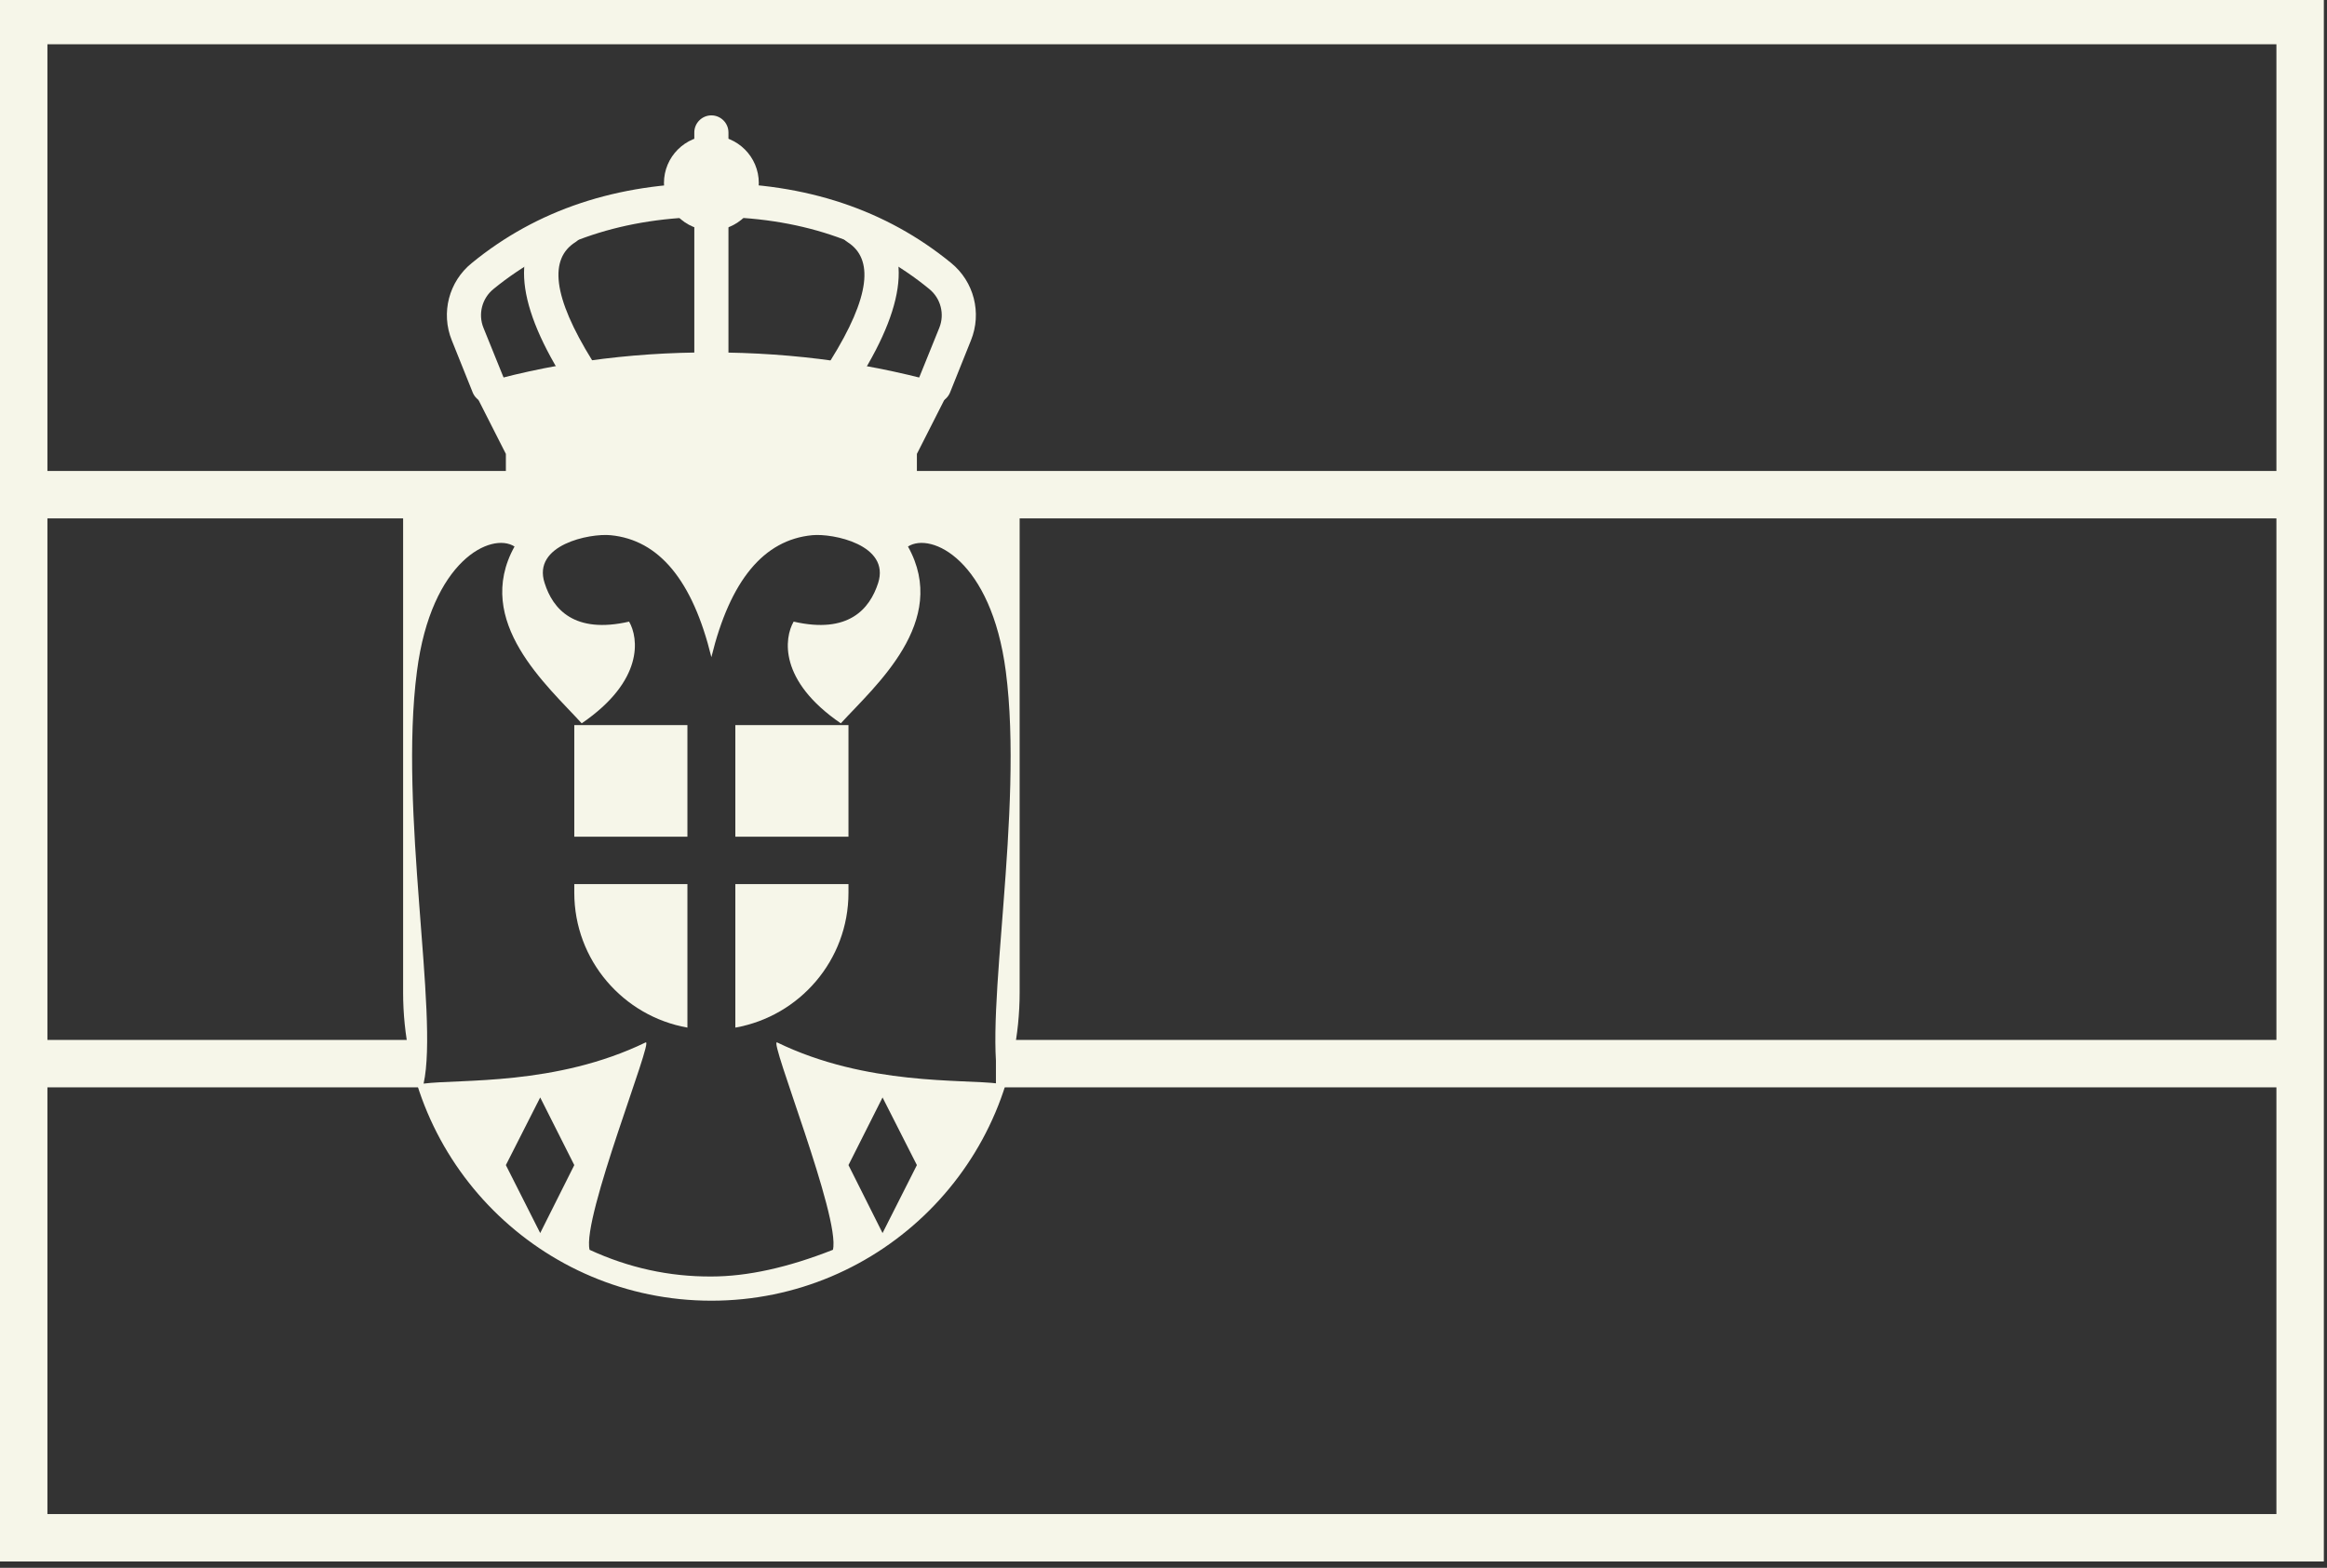 <?xml version="1.0" encoding="UTF-8" standalone="no"?><svg xmlns="http://www.w3.org/2000/svg" xmlns:xlink="http://www.w3.org/1999/xlink" fill="#f6f6e9" height="24.8" preserveAspectRatio="xMidYMid meet" version="1" viewBox="0.0 0.3 36.8 24.8" width="36.8" zoomAndPan="magnify"><rect x="0.0" y="0.3" width="36.8" height="24.8" fill="#333333" stroke="none"/><g id="change1_1"><path d="M 0 8.5 L 36.41 8.5 L 36.41 7.75 L 0 7.75 Z M 0 8.5" fill="inherit"/><path d="M 15.75 17.5 L 36.41 17.5 L 36.41 16.75 L 15.75 16.75 Z M 15.75 17.5" fill="inherit"/><path d="M 0 17.5 L 6.676 17.5 L 6.676 16.75 L 0 16.75 Z M 0 17.5" fill="inherit"/><path d="M 0.75 24.25 L 36 24.25 L 36 1 L 0.75 1 Z M 36.75 25 L 0 25 L 0 0.25 L 36.75 0.25 Z M 36.75 25" fill="inherit"/><path d="M 6.375 8.02 L 16.125 8.02 L 16.125 16 C 16.125 18.691 13.941 20.875 11.25 20.875 C 8.559 20.875 6.375 18.691 6.375 16 Z M 13.957 17.66 L 13.418 18.73 L 13.957 19.805 L 14.5 18.73 Z M 8.543 17.66 L 8 18.73 L 8.543 19.805 L 9.082 18.73 Z M 13.172 20.07 C 13.297 19.566 12.152 16.727 12.289 16.789 C 13.703 17.477 15.227 17.367 15.797 17.441 C 15.555 16.348 16.195 13.121 15.906 10.918 C 15.676 9.16 14.727 8.711 14.359 8.945 C 15.023 10.133 13.836 11.152 13.297 11.742 C 12.309 11.066 12.402 10.391 12.551 10.133 C 13.418 10.332 13.754 9.934 13.887 9.523 C 14.082 8.918 13.172 8.734 12.844 8.766 C 12.078 8.84 11.547 9.48 11.25 10.695 C 10.953 9.48 10.422 8.84 9.656 8.766 C 9.324 8.734 8.414 8.918 8.613 9.523 C 8.742 9.934 9.082 10.332 9.949 10.133 C 10.098 10.391 10.188 11.066 9.199 11.742 C 8.664 11.152 7.477 10.133 8.137 8.945 C 7.773 8.711 6.82 9.16 6.594 10.918 C 6.305 13.121 6.941 16.348 6.699 17.441 C 7.27 17.367 8.793 17.477 10.211 16.789 C 10.344 16.727 9.199 19.566 9.324 20.07 C 9.941 20.355 10.586 20.496 11.25 20.492 C 11.816 20.492 12.457 20.352 13.172 20.07 Z M 13.172 20.07" fill="inherit"/><path d="M 10.871 13.535 L 9.082 13.535 L 9.082 11.77 L 10.871 11.77 Z M 11.629 11.77 L 13.418 11.77 L 13.418 13.535 L 11.629 13.535 Z M 13.418 14.285 L 13.418 14.422 C 13.418 15.488 12.645 16.375 11.629 16.555 L 11.629 14.285 Z M 10.871 16.555 C 9.855 16.375 9.082 15.488 9.082 14.422 L 9.082 14.285 L 10.871 14.285 Z M 10.871 16.555" fill="inherit"/><path d="M 11.25 2.125 C 11.398 2.125 11.52 2.246 11.52 2.395 L 11.52 2.93 C 11.52 3.078 11.398 3.195 11.25 3.195 C 11.102 3.195 10.98 3.078 10.98 2.93 L 10.98 2.395 C 10.98 2.246 11.102 2.125 11.25 2.125 Z M 11.25 2.125" fill="inherit"/><path d="M 7.98 6.312 L 7.645 5.484 C 7.559 5.27 7.621 5.02 7.805 4.871 C 8.734 4.113 9.879 3.734 11.25 3.73 C 12.621 3.73 13.766 4.109 14.695 4.871 C 14.879 5.02 14.941 5.27 14.855 5.484 L 14.52 6.312 C 14.465 6.449 14.531 6.605 14.672 6.66 C 14.809 6.715 14.965 6.648 15.023 6.512 L 15.355 5.684 C 15.531 5.25 15.402 4.754 15.043 4.461 C 14.012 3.617 12.742 3.195 11.25 3.195 C 9.758 3.199 8.492 3.617 7.461 4.461 C 7.098 4.754 6.969 5.25 7.145 5.684 L 7.477 6.512 C 7.535 6.648 7.691 6.715 7.828 6.66 C 7.969 6.605 8.035 6.449 7.98 6.312 Z M 7.98 6.312" fill="inherit"/><path d="M 13.402 4.129 C 13.816 4.391 13.77 4.984 13.133 6.004 C 13.055 6.129 13.094 6.293 13.219 6.371 C 13.348 6.449 13.516 6.41 13.594 6.285 C 14.363 5.051 14.438 4.148 13.691 3.676 C 13.566 3.598 13.398 3.633 13.32 3.758 C 13.238 3.883 13.273 4.047 13.402 4.129 Z M 13.402 4.129" fill="inherit"/><path d="M 9.102 4.129 C 8.684 4.391 8.734 4.984 9.367 6.004 C 9.445 6.129 9.406 6.293 9.281 6.371 C 9.152 6.449 8.984 6.41 8.906 6.285 C 8.137 5.051 8.062 4.148 8.809 3.676 C 8.934 3.598 9.102 3.633 9.18 3.758 C 9.262 3.883 9.227 4.047 9.102 4.129 Z M 9.102 4.129" fill="inherit"/><path d="M 10.98 3.465 L 10.98 6.145 C 10.98 6.289 11.102 6.41 11.25 6.41 C 11.398 6.41 11.52 6.289 11.52 6.145 L 11.52 3.465 C 11.52 3.316 11.398 3.195 11.25 3.195 C 11.102 3.195 10.98 3.316 10.98 3.465 Z M 10.98 3.465" fill="inherit"/><path d="M 12 3.195 C 12 3.609 11.664 3.945 11.25 3.945 C 10.836 3.945 10.5 3.609 10.5 3.195 C 10.5 2.781 10.836 2.445 11.25 2.445 C 11.664 2.445 12 2.781 12 3.195 Z M 12 3.195" fill="inherit"/><path d="M 8 7.48 L 7.457 6.41 C 8.66 6.051 9.922 5.871 11.25 5.875 C 12.578 5.875 13.84 6.055 15.043 6.41 L 14.5 7.48 L 14.5 8.02 L 8 8.02 Z M 8 7.48" fill="inherit"/></g></svg>